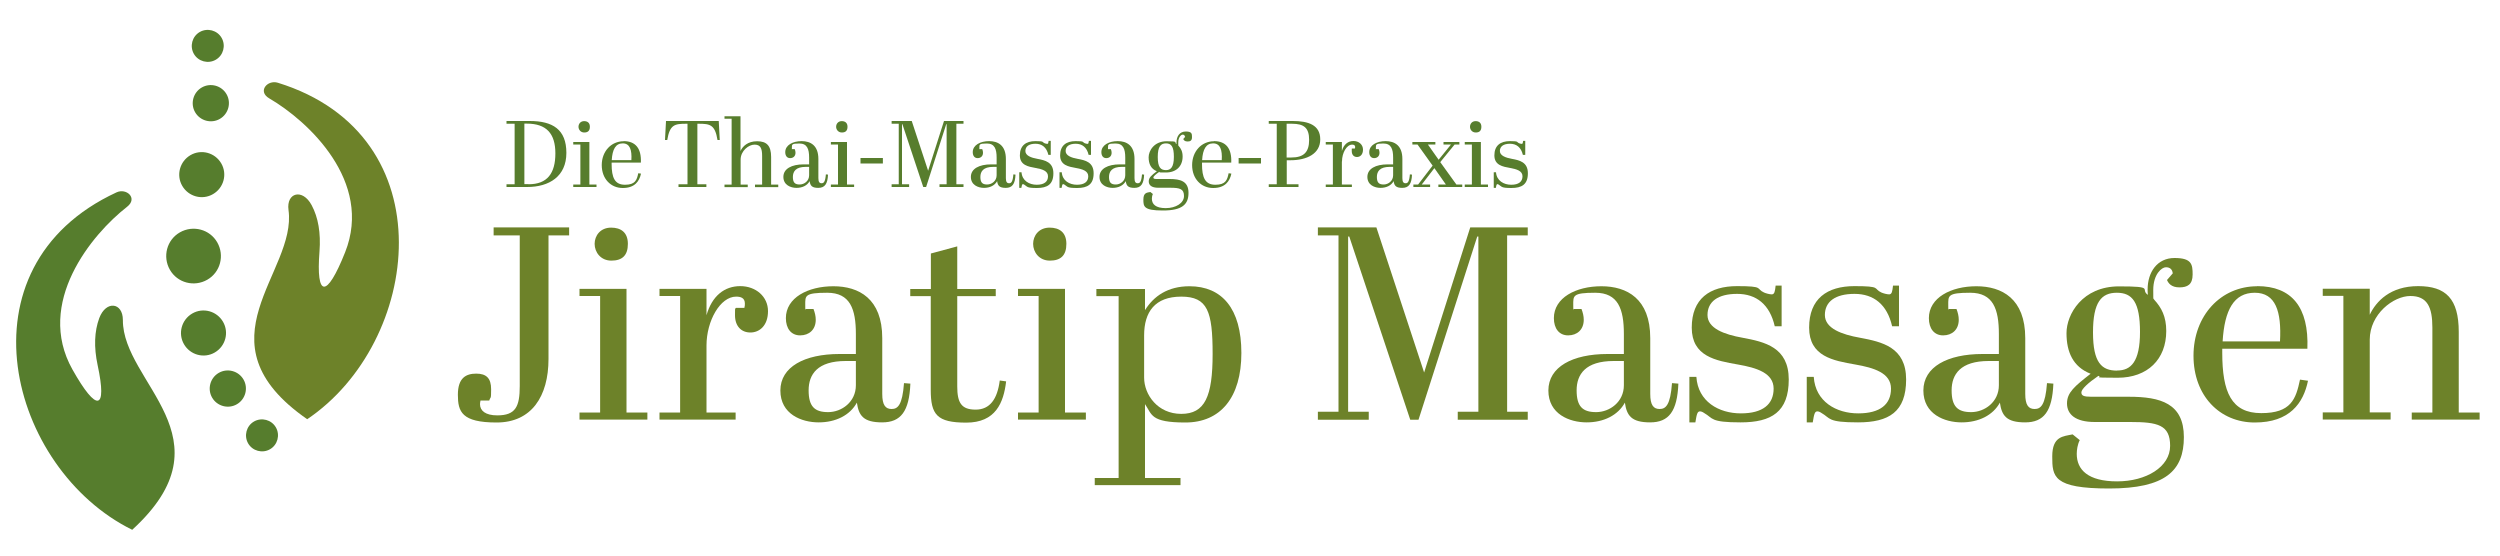 <?xml version="1.0" encoding="UTF-8"?>
<svg xmlns="http://www.w3.org/2000/svg" id="Ebene_1" data-name="Ebene 1" version="1.1" viewBox="0 0 2000 444.4">
  <defs>
    <style>
      .cls-1 {
        fill: #567d2d;
      }

      .cls-1, .cls-2 {
        fill-rule: evenodd;
      }

      .cls-3 {
        fill: #577d2d;
      }

      .cls-3, .cls-2, .cls-4 {
        stroke-width: 0px;
      }

      .cls-2, .cls-4 {
        fill: #6d8229;
      }
    </style>
  </defs>
  <g>
    <path class="cls-1" d="M145.8,148.7c5,8.6,16,11.6,24.6,6.6,8.6-5,11.6-16,6.6-24.6-5-8.6-16-11.6-24.6-6.6-8.6,5-11.6,16-6.6,24.6M156.1,89.8c4,6.9,12.9,9.3,19.8,5.3,6.9-4,9.3-12.9,5.3-19.8-4-6.9-12.9-9.3-19.8-5.3-6.9,4-9.3,12.9-5.3,19.8ZM155.1,43.1c3.5,6.1,11.4,8.2,17.5,4.7,6.1-3.5,8.2-11.4,4.7-17.5-3.5-6.1-11.4-8.2-17.5-4.7-6.1,3.5-8.2,11.4-4.7,17.5ZM147.2,275.4c5,8.6,16,11.6,24.6,6.6,8.6-5,11.6-16,6.6-24.6-5-8.6-16-11.6-24.6-6.6-8.6,5-11.6,16-6.6,24.6ZM169.7,318.1c4,6.9,12.9,9.3,19.8,5.3,6.9-4,9.3-12.9,5.3-19.8-4-6.9-12.9-9.3-19.8-5.3-6.9,4-9.3,12.9-5.3,19.8ZM198.5,354.7c3.5,6.1,11.4,8.2,17.5,4.7,6.1-3.5,8.2-11.4,4.7-17.5-3.5-6.1-11.4-8.2-17.5-4.7-6.1,3.5-8.2,11.4-4.7,17.5ZM105.7,423.8C7.4,375.4-35.9,213.7,93.2,153.9c7.9-3.7,17.3,4.6,8.5,11.5-28.4,22.1-73.6,76.9-43.8,130.1,19.6,34.9,28,32.9,20.2-3.4-3.1-14.5-2.6-27,1.3-37.6,5.4-14.4,18.9-12.6,18.9,1.5-.3,50.5,88.1,94.2,7.4,167.9ZM135.9,215.8c6,10.5,19.4,14,29.9,8,10.5-6,14-19.4,8-29.9-6-10.5-19.4-14-29.9-8-10.5,6-14,19.4-8,29.9Z"></path>
    <path class="cls-2" d="M245.7,335.4c91-61.1,112.5-227.1-23.4-269.2-8.4-2.6-16.5,6.9-6.9,12.5,31.1,18.1,83.2,66.5,60.7,123.1-14.8,37.2-23.4,36.4-20.5-.7,1.1-14.8-1-27.1-6.3-37-7.3-13.6-20.4-10-18.5,3.9,7,50-74.8,105.1,15,167.4Z"></path>
  </g>
  <g>
    <g>
      <path class="cls-4" d="M455.3,181.9v6.4h-16.5v98.9c0,29.9-13.6,50.8-41.5,50.8s-31-8.6-31-22.2,6.6-16.9,14.7-16.9,11.9,3.7,11.9,12.5-.4,5.5-1.5,9h-7c-.2,1.1-.4,2-.4,2.9,0,5.3,4.4,9,13.8,9,14.7,0,18-7,18-23.5v-120.5h-20.9v-6.4h60.4Z"></path>
      <path class="cls-4" d="M501.2,231.1v98.9h16.7v5.7h-54.3v-5.7h16.5v-93.2h-16.5v-5.7h37.6ZM488.9,182.1c7.7,0,13.4,3.7,13.4,13s-4.6,13.4-13.2,13.4-13.4-6.8-13.4-13.4,4.6-13,13.2-13Z"></path>
      <path class="cls-4" d="M565.2,276.4v53.6h23.3v5.7h-60.9v-5.7h16.5v-93.2h-16.5v-5.7h37.6v21.1c4.4-15.6,14.5-23.3,27-23.3s22.2,8.4,22.2,20-6.8,17.1-14.1,17.1-12.3-5.1-12.3-13.8.2-4,.7-5.9h6.8c.4-1.3.4-2.6.4-3.5,0-4.6-3.5-5.5-7-5.5-12.7,0-23.7,19.3-23.7,39.1Z"></path>
      <path class="cls-4" d="M684.7,283.2v-16c0-20-4.6-33-22.9-33s-17.6,2.4-17.6,9.9.2,2,.4,3.1h6.2c1.1,2.9,1.8,5.7,1.8,8.6,0,7.9-5.3,12.5-12.5,12.5s-11.4-5.5-11.4-13.8c0-16.3,17.6-25.5,38-25.5s39.1,9.9,39.1,41.5v44.6c0,9,2.6,12.1,7.5,12.1s8.6-3.1,9.9-20.7l5.1.4c-.9,22-7.5,31-22.6,31s-18.7-5.5-20.2-15.8c-5.5,10.1-16.9,15.8-30.6,15.8s-30.6-6.6-30.6-25.5,19.3-29.2,47.3-29.2h13.2ZM684.7,308.1v-19.3h-8.1c-22.6,0-29.7,10.6-29.7,23.5s4.8,17.4,15.6,17.4,22.2-8.1,22.2-21.5Z"></path>
      <path class="cls-4" d="M744.7,236.9h-16.5v-5.7h16.5v-28.4l21.1-5.7v34.1h30.8v5.7h-30.8v72.3c0,13,3.3,18.5,14.7,18.5s17.4-8.4,19.3-23.3l5.1.7c-2,17.1-8.4,33-31.9,33s-28.4-6.4-28.4-26.2v-75Z"></path>
      <path class="cls-4" d="M852,231.1v98.9h16.7v5.7h-54.3v-5.7h16.5v-93.2h-16.5v-5.7h37.6ZM839.7,182.1c7.7,0,13.4,3.7,13.4,13s-4.6,13.4-13.2,13.4-13.4-6.8-13.4-13.4,4.6-13,13.2-13Z"></path>
      <path class="cls-4" d="M916,248.1c7-11.2,18.2-19.1,35.6-19.1,25.9,0,41.5,17.8,41.5,53.4s-16.7,55.6-44.8,55.6-26.6-6.4-32.3-14.7v59.1h28.4v5.7h-68.6v-5.7h19.1v-145.5h-17.8v-5.7h38.9v16.9ZM915.3,268.3v33.8c0,13.6,10.8,29,29.7,29s25.1-13.8,25.1-47.9-4-45.9-25.1-45.9-29.7,12.3-29.7,31Z"></path>
      <path class="cls-4" d="M1222.2,181.9v6.4h-16.5v141.1h16.5v6.4h-56v-6.4h16.5v-140.2h-.9l-47,146.6h-6.6l-48.8-146.6h-.9v140.2h16.5v6.4h-40.7v-6.4h16.5v-141.1h-16.5v-6.4h46.8l38.2,116.1,36.9-116.1h45.9Z"></path>
      <path class="cls-4" d="M1299.1,283.2v-16c0-20-4.6-33-22.9-33s-17.6,2.4-17.6,9.9.2,2,.4,3.1h6.2c1.1,2.9,1.8,5.7,1.8,8.6,0,7.9-5.3,12.5-12.5,12.5s-11.4-5.5-11.4-13.8c0-16.3,17.6-25.5,38-25.5s39.1,9.9,39.1,41.5v44.6c0,9,2.6,12.1,7.5,12.1s8.6-3.1,9.9-20.7l5.1.4c-.9,22-7.5,31-22.6,31s-18.7-5.5-20.2-15.8c-5.5,10.1-16.9,15.8-30.6,15.8s-30.6-6.6-30.6-25.5,19.3-29.2,47.3-29.2h13.2ZM1299.1,308.1v-19.3h-8.1c-22.6,0-29.7,10.6-29.7,23.5s4.8,17.4,15.6,17.4,22.2-8.1,22.2-21.5Z"></path>
      <path class="cls-4" d="M1351.4,301.5h5.7c1.3,19.8,18,29.2,35.6,29.2s26.2-7.3,26.2-19.8-13.6-16.7-28.6-19.3c-17.6-3.1-36.9-6.4-36.9-29.5s14.3-33.2,36.3-33.2,14.7,2,21.5,5.1c1.5.7,4.6,1.5,6.2,1.5,2.2,0,2.6-2.4,3.1-7h4.8v32.5h-5.5c-4-17.4-14.7-25.9-30.1-25.9s-23.7,6.2-23.7,16.9,13.4,15.6,28.1,18.2c17.6,3.3,36.9,7.5,36.9,33.4s-13.8,34.3-38.5,34.3-21.8-3.3-29.2-7.5c-1.3-.9-2.4-1.3-3.3-1.3-2,0-2.6,1.8-3.7,8.8h-4.8v-36.5Z"></path>
      <path class="cls-4" d="M1445.3,301.5h5.7c1.3,19.8,18,29.2,35.6,29.2s26.2-7.3,26.2-19.8-13.6-16.7-28.6-19.3c-17.6-3.1-36.9-6.4-36.9-29.5s14.3-33.2,36.3-33.2,14.7,2,21.5,5.1c1.5.7,4.6,1.5,6.2,1.5,2.2,0,2.6-2.4,3.1-7h4.8v32.5h-5.5c-4-17.4-14.7-25.9-30.1-25.9s-23.7,6.2-23.7,16.9,13.4,15.6,28.1,18.2c17.6,3.3,36.9,7.5,36.9,33.4s-13.8,34.3-38.5,34.3-21.8-3.3-29.2-7.5c-1.3-.9-2.4-1.3-3.3-1.3-2,0-2.6,1.8-3.7,8.8h-4.8v-36.5Z"></path>
      <path class="cls-4" d="M1599.1,283.2v-16c0-20-4.6-33-22.9-33s-17.6,2.4-17.6,9.9.2,2,.4,3.1h6.2c1.1,2.9,1.8,5.7,1.8,8.6,0,7.9-5.3,12.5-12.5,12.5s-11.4-5.5-11.4-13.8c0-16.3,17.6-25.5,38-25.5s39.1,9.9,39.1,41.5v44.6c0,9,2.6,12.1,7.5,12.1s8.6-3.1,9.9-20.7l5.1.4c-.9,22-7.5,31-22.6,31s-18.7-5.5-20.2-15.8c-5.5,10.1-16.9,15.8-30.6,15.8s-30.6-6.6-30.6-25.5,19.3-29.2,47.3-29.2h13.2ZM1599.1,308.1v-19.3h-8.1c-22.6,0-29.7,10.6-29.7,23.5s4.8,17.4,15.6,17.4,22.2-8.1,22.2-21.5Z"></path>
      <path class="cls-4" d="M1738.2,218.6c-.4-3.1-2.2-4.8-5.5-4.8s-10.1,5.5-10.1,18.2.2,4.8.7,7.7c5.9,6.4,9.7,13.6,9.7,25.1,0,22.6-14.9,37.4-38.9,37.4s-11-.7-15.4-1.5c-8.1,5.5-13.6,10.6-13.6,13.2s1.8,3.5,7.9,3.5h30.1c25.3,0,44,5.3,44,32.3s-14.9,41.1-59.8,41.1-45.5-9.5-45.5-25.7,8.8-16,16.3-17.6l5.7,4.6c-1.8,3.5-2.4,7.9-2.4,11,0,12.7,9,22,32.3,22s42.4-11.6,42.4-28.4-9.9-19.1-31.9-19.1h-28.4c-15.6,0-22.2-6.2-22.2-14.9s6.2-13.8,18.9-23.7c-14.1-5.5-19.3-17.4-19.3-32.5s12.7-37.4,42-37.4,16.5,2.2,23.1,6.8c-.2-1.5-.2-2.9-.2-4.4,0-13.8,7.7-25.1,21.5-25.1s14.5,5.1,14.5,13.2-4.2,10.3-10.6,10.3-8.8-3.3-9.9-5.9l4.6-5.3ZM1693.8,296.4c10.8,0,18.2-6.8,18.2-30.8s-6.2-31.4-18.5-31.4-19.1,7.3-19.1,31.7,7,30.6,19.3,30.6Z"></path>
      <path class="cls-4" d="M1805.7,228.9c27.7,0,41.5,16.9,40.2,50.1h-68.1v3.1c0,31.7,7.3,48.4,31.2,48.4s27.7-11.2,31-26.8l6.4.9c-3.7,18-14.7,33.4-42.6,33.4s-49-21.3-49-53.4,21.8-55.6,51-55.6ZM1824,273.1c1.3-24-3.5-38.9-20.2-38.9s-24.2,13.8-25.7,38.9h45.9Z"></path>
      <path class="cls-4" d="M1895.8,231.1v20.7c5.1-10.8,16.5-22.9,38.7-22.9s32.5,10.1,32.5,36.7v64.4h16.7v5.7h-54.3v-5.7h16.5v-67.9c0-16.3-4-25.3-17.6-25.3s-32.5,14.5-32.5,34.9v58.2h16.7v5.7h-54.3v-5.7h16.5v-93.2h-16.5v-5.7h37.6Z"></path>
    </g>
    <g>
      <path class="cls-3" d="M421.7,149.6h-16.5v-2.2h6.5v-48.4h-6.5v-2.2h18.6c18.3,0,29.3,6.7,29.3,25.5s-13.7,27.3-31.4,27.3ZM422.9,147.4c14.9,0,21.4-8.7,21.4-24.7s-7.3-23.8-22.8-23.8h-2v48.4h3.3Z"></path>
      <path class="cls-3" d="M471.5,113.7v33.9h5.7v2h-18.6v-2h5.7v-32h-5.7v-2h12.9ZM467.3,96.9c2.6,0,4.6,1.3,4.6,4.5s-1.6,4.6-4.5,4.6-4.6-2.3-4.6-4.6,1.6-4.5,4.5-4.5Z"></path>
      <path class="cls-3" d="M498.9,112.9c9.5,0,14.3,5.8,13.8,17.2h-23.4v1.1c0,10.9,2.5,16.6,10.7,16.6s9.5-3.8,10.6-9.2l2.2.3c-1.3,6.2-5.1,11.5-14.6,11.5s-16.8-7.3-16.8-18.3,7.5-19.1,17.5-19.1ZM505.1,128.1c.5-8.2-1.2-13.4-6.9-13.4s-8.3,4.8-8.8,13.4h15.8Z"></path>
      <path class="cls-3" d="M575.8,112h-1.8c-2-12.3-6-13-15.1-13h-1v48.4h7.2v2.2h-22.3v-2.2h7.2v-48.4h-1.1c-9.1,0-13.1.7-15.1,13h-1.8l.8-15.2h42.2l.8,15.2Z"></path>
      <path class="cls-3" d="M592.4,93v27.8c1.7-3.7,5.7-7.8,13.3-7.8s11.2,3.5,11.2,12.6v22.1h5.7v2h-18.6v-2h5.7v-22.9c0-6.3-1.4-9.1-6.1-9.1s-11.1,5-11.1,12v20h5.7v2h-18.6v-2h5.7v-52.7h-5.7v-2h12.9Z"></path>
      <path class="cls-3" d="M647.3,131.6v-5.5c0-6.9-1.6-11.3-7.8-11.3s-6,.8-6,3.4,0,.7.2,1.1h2.1c.4,1,.6,2,.6,2.9,0,2.7-1.8,4.3-4.3,4.3s-3.9-1.9-3.9-4.8c0-5.6,6-8.8,13.1-8.8s13.4,3.4,13.4,14.3v15.3c0,3.1.9,4.1,2.6,4.1s2.9-1.1,3.4-7.1l1.7.2c-.3,7.5-2.6,10.6-7.8,10.6s-6.4-1.9-6.9-5.4c-1.9,3.5-5.8,5.4-10.5,5.4s-10.5-2.3-10.5-8.8,6.6-10,16.2-10h4.5ZM647.3,140.1v-6.6h-2.8c-7.8,0-10.2,3.6-10.2,8.1s1.7,6,5.4,6,7.6-2.8,7.6-7.4Z"></path>
      <path class="cls-3" d="M677.6,113.7v33.9h5.7v2h-18.6v-2h5.7v-32h-5.7v-2h12.9ZM673.4,96.9c2.6,0,4.6,1.3,4.6,4.5s-1.6,4.6-4.5,4.6-4.6-2.3-4.6-4.6,1.6-4.5,4.5-4.5Z"></path>
      <path class="cls-3" d="M688.4,126.4h17.9v4.4h-17.9v-4.4Z"></path>
      <path class="cls-3" d="M770.8,96.8v2.2h-5.7v48.4h5.7v2.2h-19.2v-2.2h5.7v-48.1h-.3l-16.1,50.3h-2.3l-16.7-50.3h-.3v48.1h5.7v2.2h-14v-2.2h5.7v-48.4h-5.7v-2.2h16.1l13.1,39.8,12.7-39.8h15.8Z"></path>
      <path class="cls-3" d="M797.3,131.6v-5.5c0-6.9-1.6-11.3-7.8-11.3s-6,.8-6,3.4,0,.7.2,1.1h2.1c.4,1,.6,2,.6,2.9,0,2.7-1.8,4.3-4.3,4.3s-3.9-1.9-3.9-4.8c0-5.6,6-8.8,13.1-8.8s13.4,3.4,13.4,14.3v15.3c0,3.1.9,4.1,2.6,4.1s2.9-1.1,3.4-7.1l1.7.2c-.3,7.5-2.6,10.6-7.8,10.6s-6.4-1.9-6.9-5.4c-1.9,3.5-5.8,5.4-10.5,5.4s-10.5-2.3-10.5-8.8,6.6-10,16.2-10h4.5ZM797.3,140.1v-6.6h-2.8c-7.8,0-10.2,3.6-10.2,8.1s1.7,6,5.4,6,7.6-2.8,7.6-7.4Z"></path>
      <path class="cls-3" d="M815.2,137.8h2c.5,6.8,6.2,10,12.2,10s9-2.5,9-6.8-4.7-5.7-9.8-6.6c-6-1.1-12.7-2.2-12.7-10.1s4.9-11.4,12.4-11.4,5.1.7,7.4,1.7c.5.2,1.6.5,2.1.5.8,0,.9-.8,1.1-2.4h1.7v11.2h-1.9c-1.4-6-5.1-8.9-10.3-8.9s-8.1,2.1-8.1,5.8,4.6,5.4,9.7,6.3c6,1.1,12.7,2.6,12.7,11.5s-4.8,11.8-13.2,11.8-7.5-1.1-10-2.6c-.5-.3-.8-.5-1.1-.5-.7,0-.9.6-1.3,3h-1.7v-12.5Z"></path>
      <path class="cls-3" d="M847.4,137.8h2c.5,6.8,6.2,10,12.2,10s9-2.5,9-6.8-4.7-5.7-9.8-6.6c-6-1.1-12.7-2.2-12.7-10.1s4.9-11.4,12.4-11.4,5.1.7,7.4,1.7c.5.2,1.6.5,2.1.5.8,0,.9-.8,1.1-2.4h1.7v11.2h-1.9c-1.4-6-5.1-8.9-10.3-8.9s-8.1,2.1-8.1,5.8,4.6,5.4,9.7,6.3c6,1.1,12.7,2.6,12.7,11.5s-4.8,11.8-13.2,11.8-7.5-1.1-10-2.6c-.5-.3-.8-.5-1.1-.5-.7,0-.9.6-1.3,3h-1.7v-12.5Z"></path>
      <path class="cls-3" d="M900.2,131.6v-5.5c0-6.9-1.6-11.3-7.8-11.3s-6,.8-6,3.4,0,.7.2,1.1h2.1c.4,1,.6,2,.6,2.9,0,2.7-1.8,4.3-4.3,4.3s-3.9-1.9-3.9-4.8c0-5.6,6-8.8,13.1-8.8s13.4,3.4,13.4,14.3v15.3c0,3.1.9,4.1,2.6,4.1s2.9-1.1,3.4-7.1l1.7.2c-.3,7.5-2.6,10.6-7.8,10.6s-6.4-1.9-6.9-5.4c-1.9,3.5-5.8,5.4-10.5,5.4s-10.5-2.3-10.5-8.8,6.6-10,16.2-10h4.5ZM900.2,140.1v-6.6h-2.8c-7.8,0-10.2,3.6-10.2,8.1s1.7,6,5.4,6,7.6-2.8,7.6-7.4Z"></path>
      <path class="cls-3" d="M948,109.4c-.2-1.1-.8-1.7-1.9-1.7s-3.5,1.9-3.5,6.3,0,1.7.2,2.6c2,2.2,3.3,4.7,3.3,8.6,0,7.8-5.1,12.8-13.4,12.8s-3.8-.2-5.3-.5c-2.8,1.9-4.7,3.6-4.7,4.5s.6,1.2,2.7,1.2h10.3c8.7,0,15.1,1.8,15.1,11.1s-5.1,14.1-20.5,14.1-15.6-3.2-15.6-8.8,3-5.5,5.6-6l2,1.6c-.6,1.2-.8,2.7-.8,3.8,0,4.4,3.1,7.5,11.1,7.5s14.6-4,14.6-9.7-3.4-6.6-10.9-6.6h-9.7c-5.4,0-7.6-2.1-7.6-5.1s2.1-4.8,6.5-8.1c-4.8-1.9-6.6-6-6.6-11.2s4.4-12.8,14.4-12.8,5.7.8,7.9,2.3c0-.5,0-1,0-1.5,0-4.8,2.6-8.6,7.4-8.6s5,1.7,5,4.5-1.4,3.5-3.6,3.5-3-1.1-3.4-2l1.6-1.8ZM932.8,136.1c3.7,0,6.3-2.3,6.3-10.6s-2.1-10.8-6.3-10.8-6.6,2.5-6.6,10.9,2.4,10.5,6.6,10.5Z"></path>
      <path class="cls-3" d="M971.2,112.9c9.5,0,14.3,5.8,13.8,17.2h-23.4v1.1c0,10.9,2.5,16.6,10.7,16.6s9.5-3.8,10.6-9.2l2.2.3c-1.3,6.2-5.1,11.5-14.6,11.5s-16.8-7.3-16.8-18.3,7.5-19.1,17.5-19.1ZM977.4,128.1c.5-8.2-1.2-13.4-6.9-13.4s-8.3,4.8-8.8,13.4h15.8Z"></path>
      <path class="cls-3" d="M990.9,126.4h17.9v4.4h-17.9v-4.4Z"></path>
      <path class="cls-3" d="M1034.2,96.8c12.5,0,22,3.2,22,14.7s-10.7,16.7-23.9,16.7h-2.9v19.2h9.4v2.2h-23.8v-2.2h6.4v-48.4h-6.4v-2.2h19.2ZM1029.3,126h3.8c10,0,14.2-4.4,14.2-14.1s-4.2-12.9-13.7-12.9h-4.3v27Z"></path>
      <path class="cls-3" d="M1073.5,129.2v18.4h8v2h-20.9v-2h5.7v-32h-5.7v-2h12.9v7.2c1.5-5.4,5-8,9.3-8s7.6,2.9,7.6,6.9-2.3,5.9-4.8,5.9-4.2-1.7-4.2-4.8,0-1.4.2-2h2.3c.2-.5.2-.9.2-1.2,0-1.6-1.2-1.9-2.4-1.9-4.4,0-8.1,6.6-8.1,13.4Z"></path>
      <path class="cls-3" d="M1114.5,131.6v-5.5c0-6.9-1.6-11.3-7.8-11.3s-6,.8-6,3.4,0,.7.2,1.1h2.1c.4,1,.6,2,.6,2.9,0,2.7-1.8,4.3-4.3,4.3s-3.9-1.9-3.9-4.8c0-5.6,6-8.8,13.1-8.8s13.4,3.4,13.4,14.3v15.3c0,3.1.9,4.1,2.6,4.1s2.9-1.1,3.4-7.1l1.7.2c-.3,7.5-2.6,10.6-7.8,10.6s-6.4-1.9-6.9-5.4c-1.9,3.5-5.8,5.4-10.5,5.4s-10.5-2.3-10.5-8.8,6.6-10,16.2-10h4.5ZM1114.5,140.1v-6.6h-2.8c-7.8,0-10.2,3.6-10.2,8.1s1.7,6,5.4,6,7.6-2.8,7.6-7.4Z"></path>
      <path class="cls-3" d="M1169.7,149.6h-19v-2h6l-9.2-13.1-10.1,13.1h6.7v2h-13.4v-2h3.8l11.6-15.1-12.1-16.9h-4.1v-2h18.4v2h-6l8.6,12.2,9.9-12.2h-6v-2h12.7v2h-3.8l-11.5,14.1,12.9,17.9h4.7v2Z"></path>
      <path class="cls-3" d="M1184.7,113.7v33.9h5.7v2h-18.6v-2h5.7v-32h-5.7v-2h12.9ZM1180.5,96.9c2.6,0,4.6,1.3,4.6,4.5s-1.6,4.6-4.5,4.6-4.6-2.3-4.6-4.6,1.6-4.5,4.5-4.5Z"></path>
      <path class="cls-3" d="M1194.8,137.8h2c.5,6.8,6.2,10,12.2,10s9-2.5,9-6.8-4.7-5.7-9.8-6.6c-6-1.1-12.7-2.2-12.7-10.1s4.9-11.4,12.4-11.4,5.1.7,7.4,1.7c.5.2,1.6.5,2.1.5.8,0,.9-.8,1.1-2.4h1.7v11.2h-1.9c-1.4-6-5.1-8.9-10.3-8.9s-8.1,2.1-8.1,5.8,4.6,5.4,9.7,6.3c6,1.1,12.7,2.6,12.7,11.5s-4.8,11.8-13.2,11.8-7.5-1.1-10-2.6c-.5-.3-.8-.5-1.1-.5-.7,0-.9.6-1.3,3h-1.7v-12.5Z"></path>
    </g>
  </g>
</svg>
